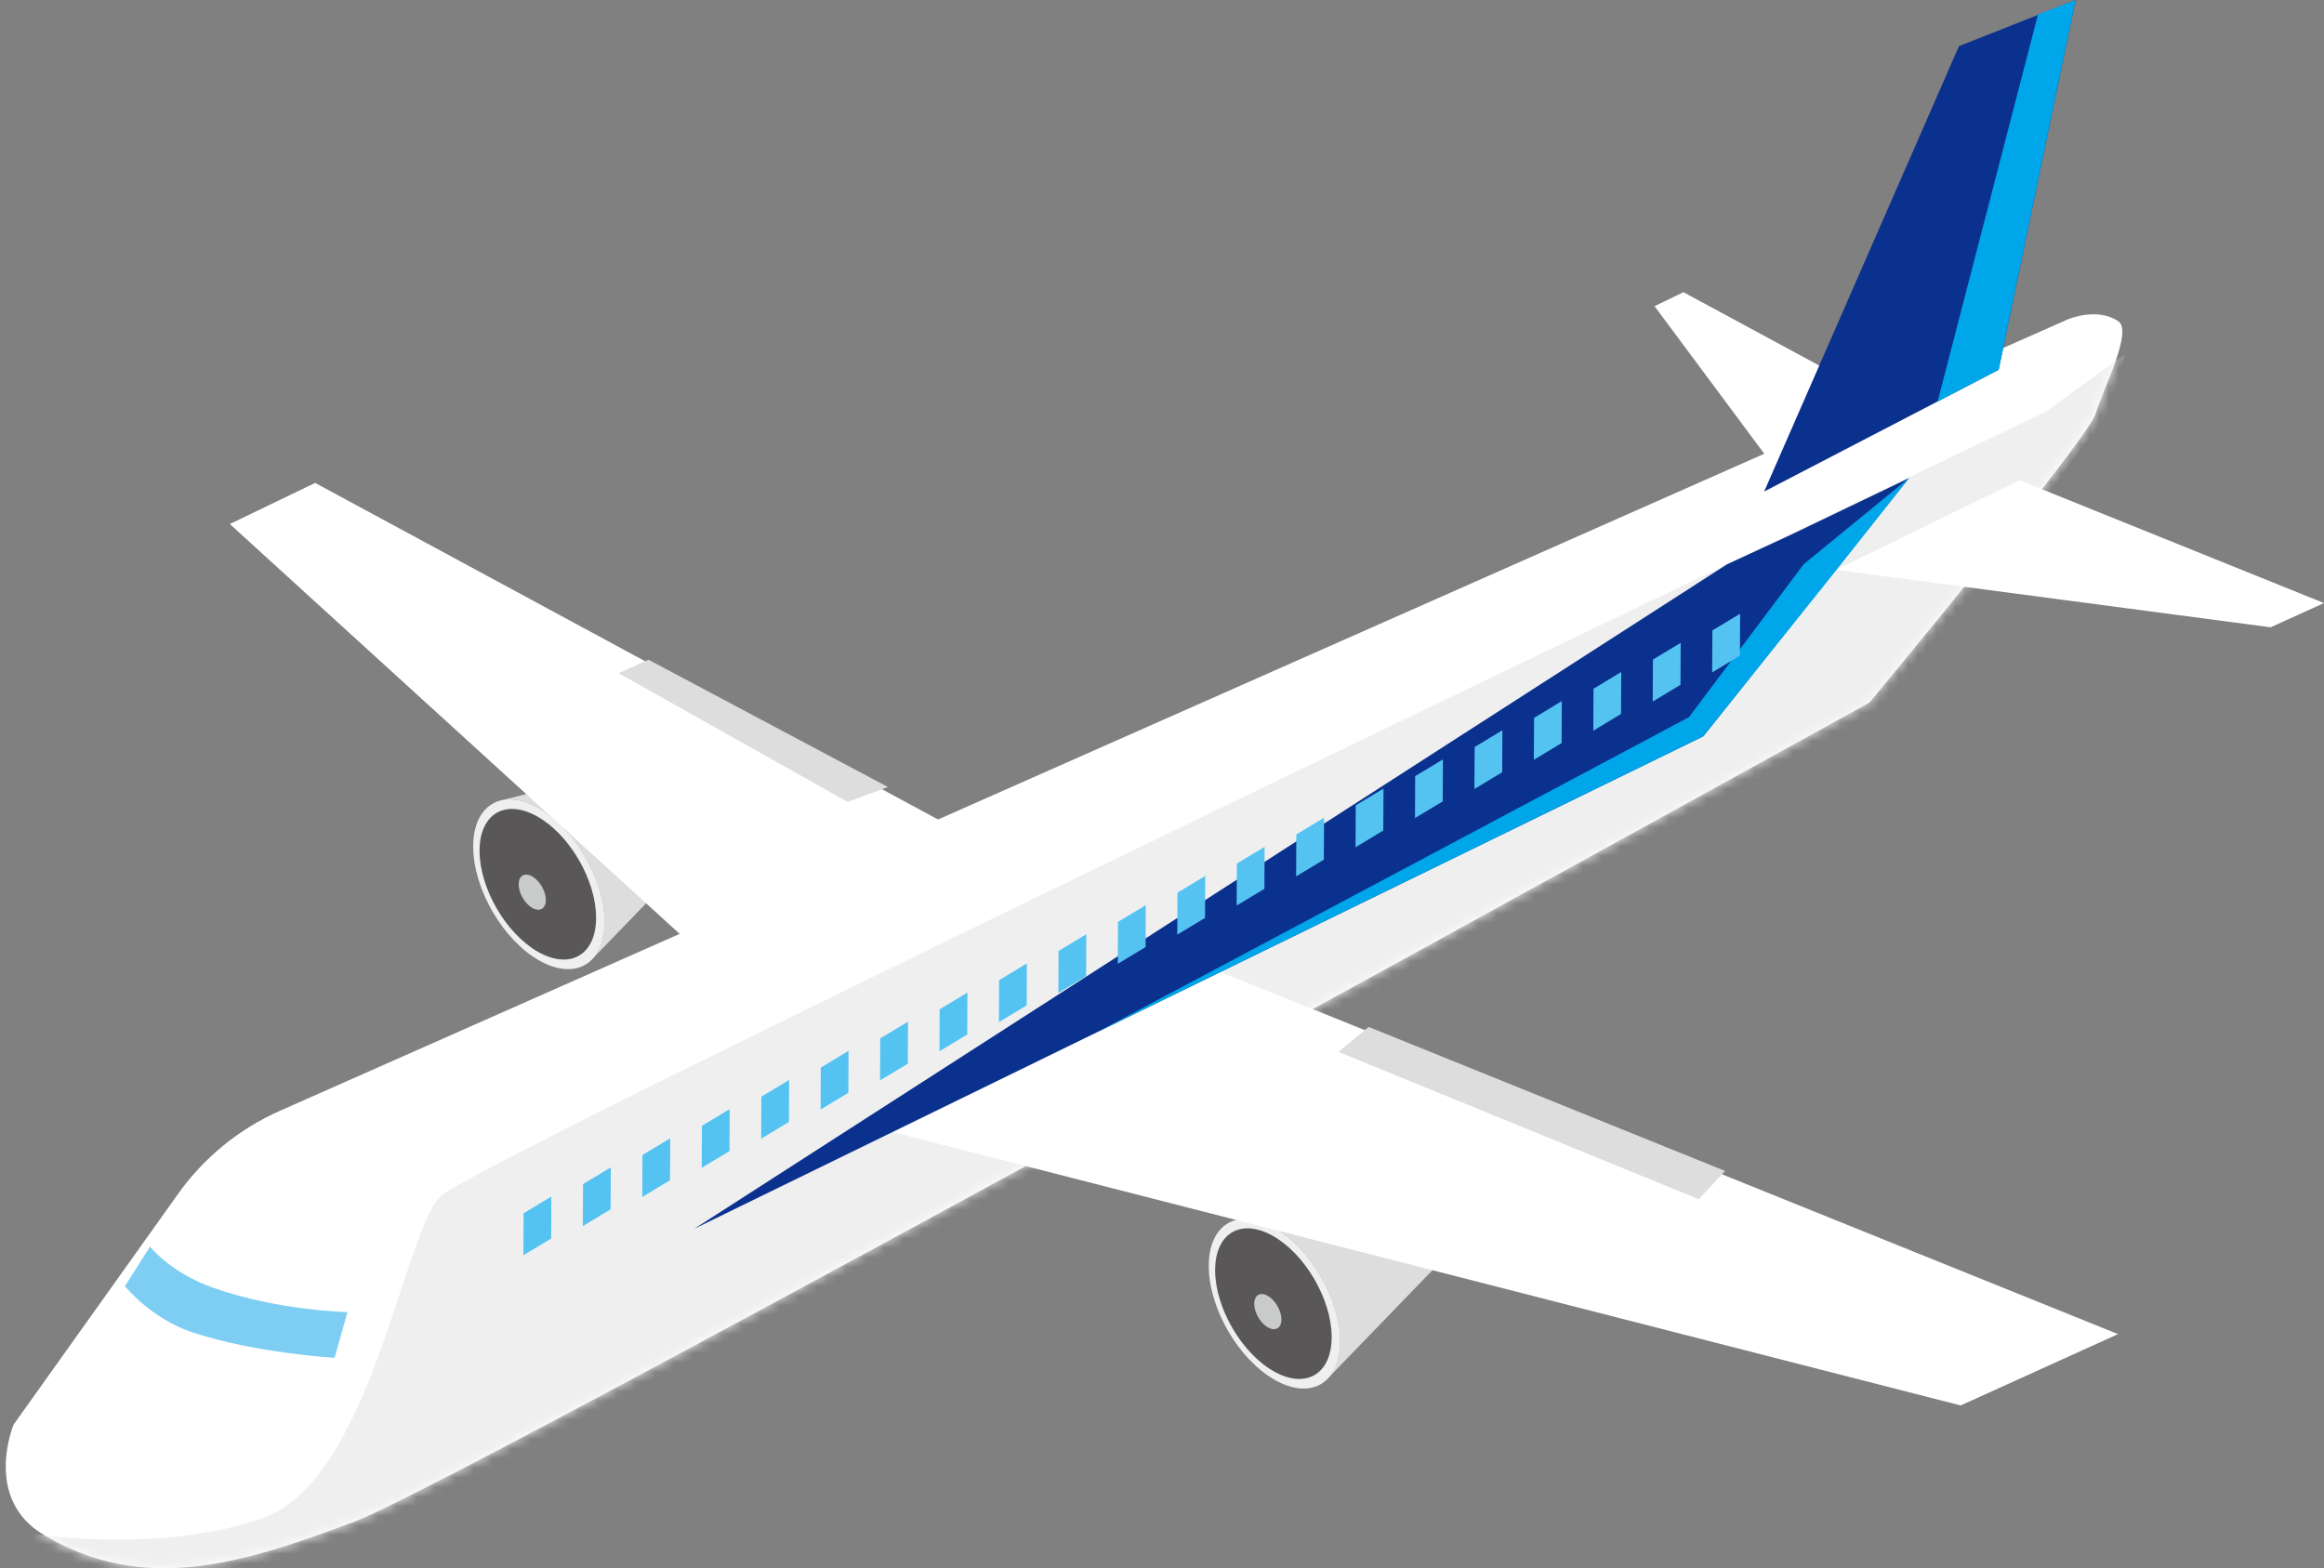 <svg width="243" height="164" viewBox="0 0 243 164" fill="none" xmlns="http://www.w3.org/2000/svg">
<rect x="0" y="0" width="243" height="164" fill="#808080" stroke="none"/>
<path d="M133.199 128.341C131.743 127.521 130.396 127.285 129.291 127.558C129.746 127.444 130.356 127.294 130.811 127.18C131.038 127.125 131.343 127.048 131.57 126.993C132.025 126.879 132.635 126.729 133.09 126.615C133.545 126.501 134.155 126.351 134.61 126.237C134.837 126.182 135.142 126.105 135.369 126.05C135.824 125.936 136.434 125.786 136.889 125.672C137.344 125.558 137.954 125.408 138.409 125.294C138.636 125.24 138.941 125.162 139.169 125.108C139.624 124.994 140.233 124.843 140.688 124.729C141.143 124.616 141.753 124.465 142.208 124.351C142.435 124.297 142.74 124.219 142.968 124.165C143.423 124.051 144.032 123.901 144.487 123.787C145.092 123.636 145.83 123.764 146.63 124.215C148.71 125.385 150.407 128.296 150.429 130.714C150.439 131.68 150.175 132.422 149.724 132.891C146.089 136.649 142.458 140.407 138.823 144.164C139.646 143.312 140.129 141.955 140.115 140.193C140.079 135.779 136.976 130.468 133.186 128.332L133.199 128.341Z" fill="#DDDDDD"/>
<path d="M133.197 128.343C136.992 130.479 140.095 135.79 140.127 140.203C140.163 144.617 137.115 146.457 133.32 144.321C129.525 142.185 126.422 136.874 126.391 132.461C126.354 128.047 129.403 126.207 133.197 128.343Z" fill="#EFEFEF"/>
<path d="M133.093 129.244C136.455 131.139 139.208 135.848 139.24 139.765C139.272 143.678 136.569 145.313 133.202 143.418C129.84 141.523 127.087 136.814 127.055 132.897C127.024 128.984 129.726 127.349 133.093 129.244Z" fill="#595757"/>
<path d="M132.555 135.511C133.342 135.953 133.984 137.055 133.988 137.966C133.998 138.881 133.365 139.259 132.578 138.818C131.791 138.376 131.149 137.274 131.145 136.363C131.136 135.447 131.768 135.069 132.555 135.511Z" fill="#C9CACA"/>
<path d="M56.287 84.484C54.831 83.664 53.484 83.427 52.379 83.701C52.834 83.587 53.444 83.436 53.898 83.323C54.126 83.268 54.431 83.19 54.658 83.136C55.113 83.022 55.723 82.871 56.178 82.758C56.633 82.644 57.243 82.493 57.698 82.38C57.925 82.325 58.23 82.248 58.457 82.193C58.912 82.079 59.522 81.929 59.977 81.815C60.432 81.701 61.042 81.551 61.497 81.437C61.724 81.382 62.029 81.305 62.257 81.25C62.712 81.136 63.321 80.986 63.776 80.872C64.231 80.758 64.841 80.608 65.296 80.494C65.523 80.439 65.828 80.362 66.056 80.307C66.511 80.193 67.12 80.043 67.575 79.929C68.18 79.779 68.918 79.906 69.718 80.357C71.798 81.528 73.495 84.438 73.517 86.857C73.526 87.822 73.263 88.565 72.812 89.034C69.177 92.792 65.546 96.549 61.911 100.307C62.734 99.455 63.217 98.098 63.203 96.335C63.166 91.922 60.068 86.611 56.273 84.475L56.287 84.484Z" fill="#DDDDDD"/>
<path d="M56.285 84.484C60.08 86.62 63.183 91.931 63.215 96.344C63.251 100.758 60.203 102.598 56.408 100.461C52.614 98.325 49.511 93.015 49.479 88.601C49.442 84.188 52.491 82.348 56.285 84.484Z" fill="#EFEFEF"/>
<path d="M56.181 85.385C59.543 87.279 62.296 91.989 62.328 95.906C62.36 99.818 59.657 101.453 56.29 99.559C52.928 97.664 50.175 92.954 50.144 89.037C50.112 85.125 52.814 83.49 56.181 85.385Z" fill="#595757"/>
<path d="M55.643 91.647C56.43 92.089 57.072 93.191 57.076 94.102C57.085 95.018 56.453 95.396 55.666 94.954C54.879 94.512 54.237 93.41 54.233 92.499C54.223 91.584 54.856 91.206 55.643 91.647Z" fill="#C9CACA"/>
<path d="M80.778 106.51L24.032 54.801L32.95 50.502L109.355 91.794L80.778 106.51Z" fill="white"/>
<path d="M187.42 51.417L173.002 32.019L176.023 30.557L201.957 44.571L187.42 51.417Z" fill="white"/>
<path d="M216.131 33.436L29.264 116.167C25.005 118.053 21.329 121.05 18.627 124.844L1.428 148.97C1.428 148.97 -1.843 156.74 4.631 160.552C14.982 166.651 24.955 163.699 37.14 159.099C48.487 154.813 195.475 73.467 195.475 73.467C195.475 73.467 218.351 45.902 219.129 43.252C219.912 40.601 223.06 34.643 221.477 33.587C219.179 32.056 216.122 33.436 216.122 33.436H216.131Z" fill="white"/>
<mask id="mask0_1_3892" style="mask-type:luminance" maskUnits="userSpaceOnUse" x="0" y="32" width="222" height="133">
<path d="M216.127 33.436L29.26 116.167C25.001 118.053 21.325 121.05 18.622 124.844L1.424 148.97C1.424 148.97 -1.847 156.74 4.627 160.552C14.978 166.651 24.951 163.699 37.136 159.099C48.483 154.813 195.47 73.467 195.47 73.467C195.47 73.467 218.347 45.902 219.125 43.252C219.908 40.601 223.056 34.643 221.473 33.587C219.175 32.056 216.118 33.436 216.118 33.436H216.127Z" fill="white"/>
</mask>
<g mask="url(#mask0_1_3892)">
<path d="M46.073 125.08C49.967 121.295 213.857 43.087 213.857 43.087L222.238 37.016L220.473 43.114L197.869 73.476C197.869 73.476 44.189 163.466 24.552 166.632C4.915 169.797 2.408 160.255 2.408 160.255C2.408 160.255 16.139 162.715 27.45 158.766C38.757 154.822 42.182 128.86 46.077 125.075L46.073 125.08Z" fill="#EFEFEF"/>
</g>
<path d="M205.009 146.978L93.365 118.388L127.652 101.654L221.461 139.517L205.009 146.978Z" fill="white"/>
<path d="M237.417 65.6L191.96 59.592L211.165 50.219L243 63.067L237.417 65.6Z" fill="white"/>
<path d="M208.98 38.669L184.461 51.404L204.83 4.828L217.02 0L208.98 38.669Z" fill="#0B318F"/>
<path d="M208.98 38.669L202.598 42L213.098 1.5L217.02 0L208.98 38.669Z" fill="#00A6EA"/>
<path d="M178.098 77L72.598 128.5L180.598 59L187.098 56L199.598 50L178.098 77Z" fill="#0B318F"/>
<path d="M22.378 134.698C29.135 137.071 36.328 137.217 36.328 137.217L34.986 141.995C34.986 141.995 26.746 141.516 20.144 139.344C15.79 137.914 13.065 134.498 13.065 134.498L15.69 130.357C15.69 130.357 17.778 133.09 22.378 134.703V134.698Z" fill="#7ECEF4"/>
<path d="M178.098 77L114.598 108L176.598 75L188.598 59L199.598 50L192.098 59.5L178.098 77Z" fill="#00A6EA"/>
<path d="M177.631 125.413L139.958 110.005L143.102 107.391L180.379 122.457L177.631 125.413Z" fill="#DDDDDD"/>
<path d="M88.629 83.861L64.683 70.397L67.813 68.994L92.842 82.303L88.629 83.861Z" fill="#DDDDDD"/>
<path d="M181.929 68.566L179.026 70.315L179.049 65.929L181.947 64.18L181.929 68.566Z" fill="#54C3F1"/>
<path d="M175.714 71.613L172.811 73.366L172.834 68.975L175.732 67.227L175.714 71.613Z" fill="#54C3F1"/>
<path d="M169.499 74.66L166.597 76.413L166.619 72.027L169.518 70.273L169.499 74.66Z" fill="#54C3F1"/>
<path d="M163.285 77.706L160.382 79.46L160.404 75.074L163.303 73.32L163.285 77.706Z" fill="#54C3F1"/>
<path d="M157.07 80.76L154.167 82.509L154.19 78.123L157.088 76.369L157.07 80.76Z" fill="#54C3F1"/>
<path d="M150.852 83.804L147.954 85.553L147.972 81.167L150.875 79.418L150.852 83.804Z" fill="#54C3F1"/>
<path d="M144.637 86.853L141.739 88.602L141.757 84.216L144.66 82.467L144.637 86.853Z" fill="#54C3F1"/>
<path d="M138.423 89.9L135.524 91.649L135.543 87.263L138.445 85.514L138.423 89.9Z" fill="#54C3F1"/>
<path d="M132.208 92.947L129.309 94.696L129.328 90.309L132.23 88.561L132.208 92.947Z" fill="#54C3F1"/>
<path d="M125.997 95.993L123.099 97.743L123.117 93.356L126.02 91.607L125.997 95.993Z" fill="#54C3F1"/>
<path d="M119.783 99.042L116.88 100.791L116.898 96.405L119.801 94.656L119.783 99.042Z" fill="#54C3F1"/>
<path d="M113.568 102.087L110.665 103.841L110.683 99.45L113.586 97.701L113.568 102.087Z" fill="#54C3F1"/>
<path d="M107.353 105.136L104.45 106.89L104.468 102.499L107.371 100.75L107.353 105.136Z" fill="#54C3F1"/>
<path d="M101.138 108.181L98.235 109.935L98.253 105.548L101.156 103.795L101.138 108.181Z" fill="#54C3F1"/>
<path d="M94.923 111.234L92.02 112.983L92.039 108.597L94.941 106.844L94.923 111.234Z" fill="#54C3F1"/>
<path d="M88.706 114.281L85.804 116.03L85.822 111.644L88.725 109.895L88.706 114.281Z" fill="#54C3F1"/>
<path d="M82.492 117.328L79.589 119.077L79.607 114.69L82.51 112.941L82.492 117.328Z" fill="#54C3F1"/>
<path d="M76.277 120.374L73.374 122.123L73.392 117.737L76.295 115.988L76.277 120.374Z" fill="#54C3F1"/>
<path d="M70.062 123.423L67.159 125.172L67.177 120.786L70.08 119.037L70.062 123.423Z" fill="#54C3F1"/>
<path d="M63.847 126.468L60.944 128.217L60.962 123.831L63.865 122.082L63.847 126.468Z" fill="#54C3F1"/>
<path d="M57.632 129.517L54.729 131.266L54.748 126.88L57.65 125.131L57.632 129.517Z" fill="#54C3F1"/>
</svg>
